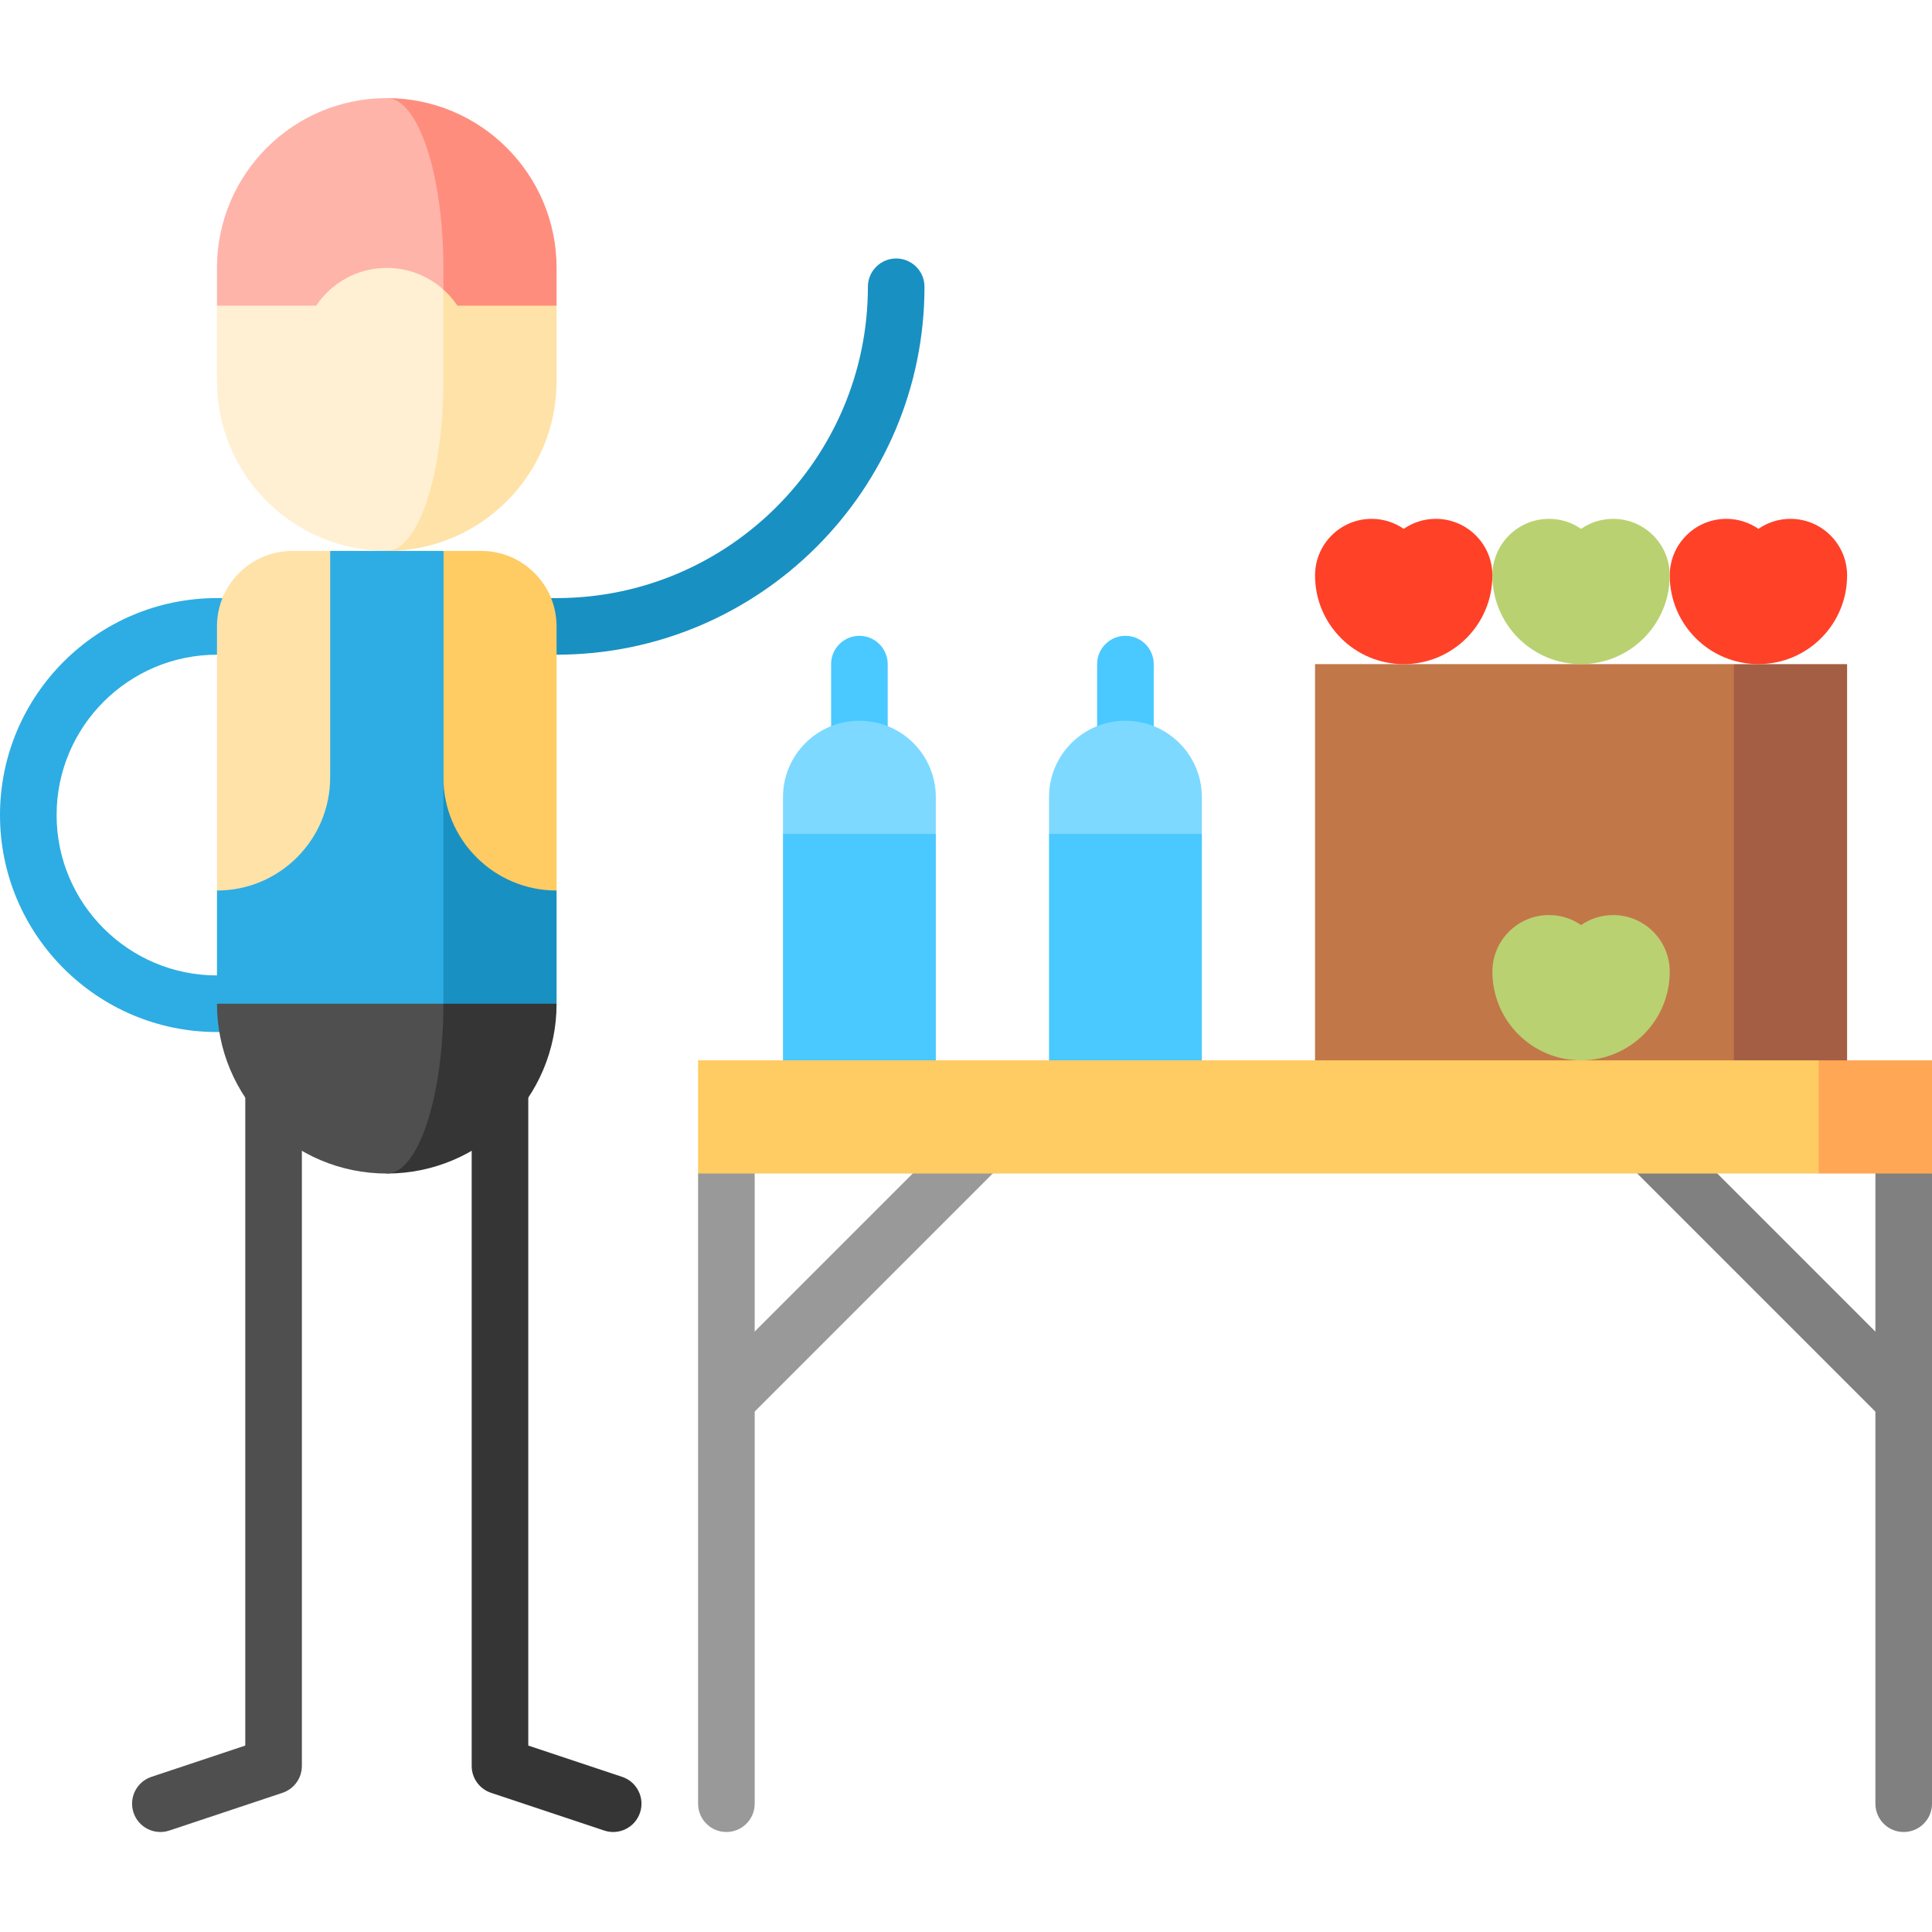 <svg viewBox="0 -26 512 512" xmlns="http://www.w3.org/2000/svg"><path d="m227.75 142.5c-4.145 0-7.5 3.359-7.5 7.5v35h15v-35c0-4.141-3.355-7.5-7.5-7.5zm0 0" fill="#49c9ff"/><path d="m298.25 142.5c-4.145 0-7.5 3.359-7.5 7.5v35h15v-35c0-4.141-3.355-7.5-7.5-7.5zm0 0" fill="#49c9ff"/><path d="m147.5 132.5c45.492 0 82.5-37.012 82.5-82.5 0-4.145 3.359-7.5 7.5-7.5s7.5 3.355 7.5 7.5c0 53.762-43.738 97.5-97.5 97.5h-45v-15zm0 0" fill="#1990c2"/><path d="m65 240v196.594l-24.871 8.289c-3.93 1.309-6.051 5.555-4.742 9.484 1.309 3.934 5.559 6.055 9.484 4.746l30-10c3.062-1.02 5.129-3.887 5.129-7.117v-201.996zm0 0" fill="#4f4f4f"/><path d="m140 240v196.594l24.871 8.289c3.93 1.309 6.051 5.555 4.742 9.484-1.309 3.934-5.559 6.055-9.484 4.746l-30-10c-3.062-1.02-5.129-3.887-5.129-7.117v-201.996zm0 0" fill="#353535"/><path d="m57.5 247.5h45v-15h-45c-23.434 0-42.5-19.066-42.5-42.5s19.066-42.5 42.5-42.5h45v-15h-45c-31.707 0-57.5 25.793-57.5 57.5s25.793 57.5 57.5 57.5zm0 0" fill="#2dade3"/><path d="m102.5 210v75c24.852 0 45-20.148 45-45zm0 0" fill="#353535"/><path d="m117.5 240-15-30-45 30c0 24.852 20.148 45 45 45 8.285 0 15-20.148 15-45zm0 0" fill="#4f4f4f"/><path d="m102.5 0v101l45-46v-10c0-24.852-20.148-45-45-45zm0 0" fill="#ff8d7e"/><path d="m102.5 0c-24.852 0-45 20.148-45 45v10l60 46v-56c0-24.852-6.715-45-15-45zm0 0" fill="#ffb4a9"/><path d="m121.211 55c-1.055-1.574-2.305-3.004-3.711-4.262l-15 69.262c24.852 0 45-20.148 45-45v-20zm0 0" fill="#ffe2a8"/><path d="m117.5 75v-24.262c-3.98-3.566-9.234-5.738-15-5.738-7.801 0-14.672 3.973-18.711 10h-26.289v20c0 24.852 20.148 45 45 45 8.285 0 15-20.148 15-45zm0 0" fill="#fff0d3"/><path d="m117.5 120-30 60 30 60h30v-30zm0 0" fill="#1990c2"/><path d="m127.5 120h-10v60c0 16.57 13.434 30 30 30v-70c0-11.047-8.953-20-20-20zm0 0" fill="#ffcb63"/><path d="m87.5 120-30 90v30h60v-120zm0 0" fill="#2dade3"/><path d="m87.5 180v-60h-10c-11.047 0-20 8.953-20 20v70c16.57 0 30-13.43 30-30zm0 0" fill="#ffe2a8"/><path d="m459.5 150-30 30v90h60v-120zm0 0" fill="#a45e43"/><path d="m348.5 150h111v120h-111zm0 0" fill="#c27749"/><path d="m227.75 178.5 20.25 16.5v71.25h-40.5v-71.25zm0 0" fill="#49c9ff"/><path d="m227.75 165c11.184 0 20.25 9.066 20.25 20.25v9.75h-40.5v-9.75c0-11.184 9.066-20.25 20.25-20.25zm0 0" fill="#7dd9ff"/><path d="m298.25 178.5 20.25 16.5v71.25h-40.5v-71.25zm0 0" fill="#49c9ff"/><path d="m298.25 165c11.184 0 20.25 9.066 20.25 20.25v9.75h-40.5v-9.75c0-11.184 9.066-20.25 20.25-20.25zm0 0" fill="#7dd9ff"/><path d="m474.5 111.5c-3.156 0-6.082.98-8.5 2.648-2.418-1.668-5.344-2.648-8.5-2.648-8.285 0-15 6.715-15 15 0 12.98 10.52 23.5 23.5 23.5s23.5-10.52 23.5-23.5c0-8.285-6.715-15-15-15zm0 0" fill="#ff4128"/><path d="m427.5 111.5c-3.156 0-6.082.98-8.5 2.648-2.418-1.668-5.344-2.648-8.5-2.648-8.285 0-15 6.715-15 15 0 12.98 10.52 23.5 23.5 23.5s23.5-10.52 23.5-23.5c0-8.285-6.715-15-15-15zm0 0" fill="#b9d171"/><path d="m380.5 111.5c-3.156 0-6.082.98-8.5 2.648-2.418-1.668-5.344-2.648-8.5-2.648-8.285 0-15 6.715-15 15 0 12.98 10.52 23.5 23.5 23.5s23.5-10.52 23.5-23.5c0-8.285-6.715-15-15-15zm0 0" fill="#ff4128"/><path d="m427.5 216.5c-3.156 0-6.082.98-8.5 2.648-2.418-1.668-5.344-2.648-8.5-2.648-8.285 0-15 6.715-15 15 0 12.98 10.52 23.5 23.5 23.5s23.5-10.52 23.5-23.5c0-8.285-6.715-15-15-15zm0 0" fill="#b9d171"/><path d="m257.18 269.691 10.605 10.605-70 70-10.605-10.609zm0 0" fill="#999"/><path d="m439.805 269.691 69.996 70-10.605 10.605-70-70zm0 0" fill="#808080"/><path d="m185 285v167c0 4.141 3.355 7.5 7.5 7.5s7.5-3.359 7.5-7.5v-187zm0 0" fill="#999"/><path d="m497 265v187c0 4.141 3.355 7.5 7.5 7.5s7.5-3.359 7.5-7.5v-167zm0 0" fill="#808080"/><path d="m482 255-30 15 30 15h30v-30zm0 0" fill="#ffa754"/><path d="m185 255h297v30h-297zm0 0" fill="#ffcb63"/></svg>